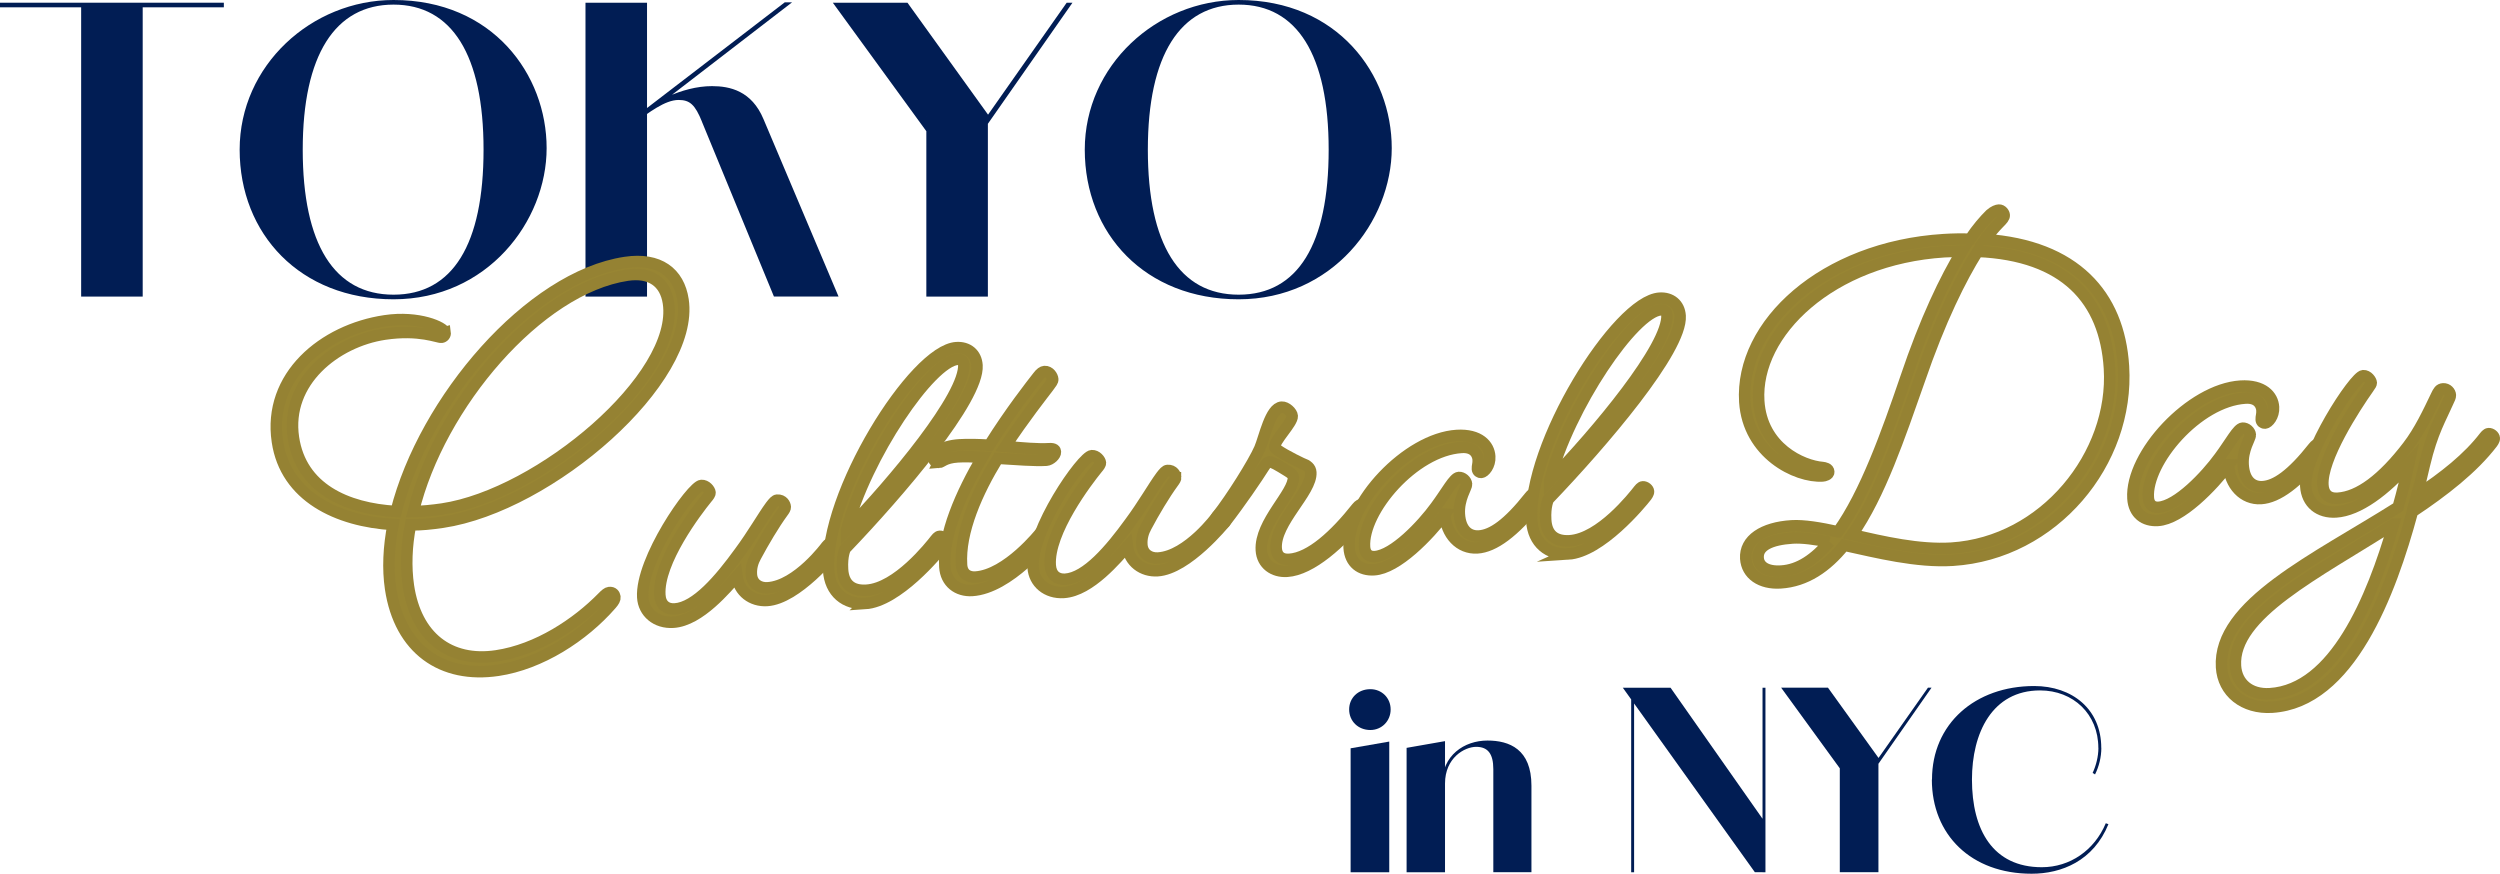 <?xml version="1.0" encoding="UTF-8"?><svg id="_レイヤー_1" xmlns="http://www.w3.org/2000/svg" viewBox="0 0 341.64 119.39"><path d="M0,.37h30.59v.63H0V.37ZM11.09.37h8.41v40.16h-8.41V.37Z" fill="#011d54"/><path d="M32.75,20.45C32.75,8.94,42.58,0,53.78,0c13.56,0,20.92,10.2,20.92,20.24s-8.15,20.66-20.92,20.66-21.03-8.94-21.03-20.45ZM66.08,20.45c0-12.93-4.31-19.82-12.3-19.82s-12.41,6.89-12.41,19.82,4.31,19.82,12.41,19.82,12.3-6.89,12.3-19.82Z" fill="#011d54"/><path d="M80.01.37h8.41v40.16h-8.41V.37ZM85.32,17.14L107.24.32h1l-22.87,17.61-.05-.79ZM95.94,16.66c-.95-2.37-1.68-3-3.21-3-1.89,0-4.1,1.79-5.94,3.05l-.32-.47c2.37-2.1,6.68-4.47,10.83-4.47,2.42,0,5.42.63,7.04,4.52l10.25,24.23h-8.83l-9.83-23.87Z" fill="#011d54"/><path d="M126.58,15.98l4.1,7.57L113.81.37h10.2l11.2,15.56h-.37L145.77.37h.79l-13.51,19.34,1.95-3.47v24.29h-8.41V15.98Z" fill="#011d54"/><path d="M148.24,20.45c0-11.51,9.83-20.45,21.03-20.45,13.56,0,20.92,10.2,20.92,20.24s-8.15,20.66-20.92,20.66-21.03-8.94-21.03-20.45ZM181.57,20.45c0-12.93-4.31-19.82-12.3-19.82s-12.41,6.89-12.41,19.82,4.31,19.82,12.41,19.82,12.3-6.89,12.3-19.82Z" fill="#011d54"/><path d="M60.83,45.43c.05.35-.2.62-.49.66-.46.07-2.99-1.14-7.77-.43-6.73,1.01-13.62,6.5-12.47,14.16,1.03,6.9,7.21,9.69,14.03,10.08,3.84-15.22,18.27-32.08,31.33-34.03,4.6-.69,7.32,1.38,7.88,5.12,1.63,10.93-18.15,28.18-32.88,30.38-1.44.21-2.88.37-4.36.36-.57,2.91-.67,5.75-.29,8.34,1.04,6.96,5.63,10.51,12.02,9.56,5.64-.84,10.99-4.4,14.51-7.99.41-.42.67-.63.9-.66.52-.08.75.3.79.59.04.29-.15.61-.5,1.01-3.82,4.39-9.67,8.15-15.48,9.02-7.65,1.14-13.43-2.88-14.67-11.16-.4-2.71-.26-5.67.34-8.76-7.6-.45-14.69-3.81-15.81-11.35-1.33-8.92,6.26-15.23,14.71-16.49,4.6-.69,8.08.91,8.18,1.6ZM56.48,69.91c1.29-.02,2.62-.16,3.95-.35,13.35-1.99,32.43-18.02,30.92-28.15-.43-2.88-2.46-4.28-5.63-3.81-12.14,1.81-25.71,17.72-29.24,32.31Z" fill="#988533" stroke="#958233" stroke-miterlimit="10" stroke-width="1.57"/><path d="M107.31,69.28c.01.19-.1.38-.39.77-1.14,1.56-2.59,4-3.65,5.99-.39.71-.65,1.53-.59,2.45.08,1.3,1.11,1.91,2.22,1.84,4.07-.26,8.06-5.71,8.06-5.71,0,0,.29-.39.59-.41.31-.02.7.33.72.63.02.25-.27.64-.27.64,0,0-5.11,6.33-9.18,6.58-2.04.13-3.85-1.18-4.11-3.33-1.39,1.51-5.07,6.07-8.7,6.3-2.34.15-4.05-1.35-4.17-3.39-.32-5.12,6.72-15.22,8.01-15.3.62-.04,1.15.61,1.18.98.01.18-.16.44-.45.77-1.38,1.7-6.7,8.66-6.41,13.22.08,1.36.93,1.98,2.04,1.91,2.9-.18,6.18-4.04,8.86-7.74,1.83-2.47,3.16-4.84,4.25-6.33.4-.52.63-.78.88-.8.8-.05,1.09.61,1.11.92Z" fill="#988533" stroke="#958233" stroke-miterlimit="10" stroke-width="1.57"/><path d="M118.23,82.46c-2.71.17-4.8-1.49-4.99-4.51-.65-10.3,11.66-30.08,17.46-30.44,1.54-.1,2.71.82,2.81,2.42.29,4.62-10.67,17.39-17.99,25.03,0,0-.5.9-.38,2.87.12,1.97,1.24,2.96,3.27,2.83,4.19-.26,8.72-6,9.47-6.97,0,0,.28-.39.53-.4.37-.02.76.32.78.63.02.25-.27.64-.27.64-.8,1.04-6.27,7.64-10.71,7.92ZM115.68,72.47c6.34-6.53,16.3-18.42,16.03-22.68-.02-.31-.23-.73-.85-.69-3.64.23-12.54,13.23-15.18,23.37Z" fill="#988533" stroke="#958233" stroke-miterlimit="10" stroke-width="1.57"/><path d="M128.29,63.19c-.31.02-.69-.14-.72-.57-.04-.62,1.01-1.67,3.54-1.83,1.17-.07,2.6-.04,4.09.05,2.87-4.58,5.79-8.29,6.65-9.39.34-.46.64-.66.89-.68.68-.04,1.09.67,1.12,1.04.02.31-.16.44-.61,1.09-.74.98-3.27,4.17-5.87,8.11,2.37.22,4.54.4,5.96.31.74-.05.88.19.89.44.03.43-.67,1.09-1.23,1.13-1.6.1-4.16-.11-6.64-.26-2.81,4.57-5.25,10.05-4.96,14.55.08,1.36,1.04,1.73,1.9,1.68,4.32-.27,8.9-6.07,8.9-6.07,0,0,.28-.39.53-.4.37-.02.76.32.78.63.02.25-.27.64-.27.64,0,0-5.33,6.71-10.39,7.03-1.97.12-3.6-1.07-3.73-3.23-.28-4.38,2.21-10.04,5.12-14.99-1.24-.05-2.42-.1-3.35-.04-1.85.12-2.18.76-2.61.78Z" fill="#988533" stroke="#958233" stroke-miterlimit="10" stroke-width="1.57"/><path d="M160.67,65.21c.01.18-.1.38-.39.77-1.14,1.56-2.6,4-3.65,5.99-.39.71-.65,1.53-.59,2.45.08,1.29,1.11,1.91,2.22,1.84,4.07-.26,8.06-5.71,8.06-5.71,0,0,.29-.39.59-.41.31-.02.7.33.72.64.02.25-.27.63-.27.63,0,0-5.11,6.33-9.18,6.58-2.04.13-3.85-1.18-4.11-3.33-1.39,1.51-5.07,6.07-8.7,6.3-2.34.15-4.05-1.35-4.18-3.39-.32-5.12,6.72-15.22,8.01-15.3.62-.04,1.15.61,1.18.98.01.18-.16.44-.45.77-1.38,1.7-6.7,8.65-6.41,13.22.09,1.36.93,1.98,2.04,1.92,2.9-.18,6.18-4.04,8.86-7.74,1.83-2.47,3.16-4.84,4.25-6.33.4-.52.63-.78.88-.8.8-.05,1.09.61,1.11.92Z" fill="#988533" stroke="#958233" stroke-miterlimit="10" stroke-width="1.57"/><path d="M177.94,63.32c.7.27,1.15.61,1.19,1.23.17,2.65-4.96,6.81-4.73,10.39.07,1.11.78,1.56,1.77,1.5,2.9-.18,6.29-3.31,9.27-7.08,0,0,.29-.39.59-.41.31-.02.7.33.72.64.02.25-.27.63-.27.63-3.22,3.98-7.32,7.64-10.59,7.85-1.85.12-3.4-.96-3.52-2.87-.24-3.82,4.52-7.84,4.38-10-.02-.31-.34-.54-.79-.82-1.35-.84-2.12-1.29-2.5-1.27-.25.02-.42.21-.76.73-.84,1.35-3.22,4.85-5.34,7.58,0,0-.29.33-.6.35-.37.02-.7-.33-.72-.57-.02-.25.27-.64.27-.64,1.95-2.47,4.99-7.31,5.85-9.28.65-1.53,1.45-5.54,2.99-5.64.62-.04,1.41.72,1.44,1.21.06.92-2.45,3.31-2.4,4.24.02.37,2.46,1.64,3.73,2.24Z" fill="#988533" stroke="#958233" stroke-miterlimit="10" stroke-width="1.57"/><path d="M197.45,70.26c-2.23,2.93-6.53,7.41-9.67,7.6-1.85.12-3.28-.91-3.41-3-.38-6.04,7.91-14.92,14.7-15.35,3.08-.19,4.42,1.33,4.51,2.87.08,1.23-.73,2.15-1.16,2.18-.25.02-.5-.15-.52-.46-.03-.43.14-.69.1-1.31-.04-.55-.42-1.77-2.27-1.65-6.54.41-13.57,8.72-13.26,13.59.05.86.52,1.39,1.38,1.34,2.59-.16,6.48-4.25,8.36-6.84,1.54-2.08,2.48-3.93,3.15-3.98.49-.03,1.02.43,1.05.92.03.43-1.11,1.99-.98,4.09.14,2.22,1.31,3.07,2.67,2.99,1.79-.11,3.98-1.61,6.96-5.39,0,0,.28-.39.53-.4.37-.02.76.32.78.63.02.25-.27.63-.27.63-3.22,3.98-5.94,6.01-8.22,6.15-2.4.15-4.26-1.84-4.44-4.61Z" fill="#988533" stroke="#958233" stroke-miterlimit="10" stroke-width="1.57"/><path d="M214.32,75.7c-2.71.17-4.8-1.49-4.99-4.51-.65-10.3,11.66-30.08,17.46-30.44,1.54-.1,2.71.82,2.81,2.42.29,4.62-10.67,17.39-17.99,25.03,0,0-.5.9-.38,2.87.12,1.97,1.24,2.95,3.27,2.83,4.19-.26,8.72-6,9.47-6.97,0,0,.29-.39.53-.4.37-.02.76.32.78.63.02.25-.27.63-.27.63-.8,1.04-6.27,7.64-10.71,7.92ZM211.77,65.71c6.34-6.53,16.3-18.42,16.03-22.68-.02-.31-.23-.73-.85-.69-3.64.23-12.54,13.23-15.18,23.36Z" fill="#988533" stroke="#958233" stroke-miterlimit="10" stroke-width="1.57"/><path d="M251.18,72.67c3.75-5.24,6.68-13.46,9.25-20.98,2.71-8.04,5.41-13.61,7.7-17.38-.74.05-1.61.04-2.41.09-15.51.98-25.96,11.06-25.38,20.39.4,6.41,5.96,8.88,8.73,9.1.29.04.81.12.84.58.03.4-.6.56-.83.57-3.66.23-10.19-3.09-10.64-10.13-.67-10.59,10.74-21.13,27.16-22.16,1.26-.08,2.46-.1,3.62-.06,1-1.5,1.96-2.59,2.77-3.39.49-.43.94-.58,1.17-.59.4-.02.72.42.73.7.02.29-.25.59-.74,1.08-.54.55-1.18,1.28-1.87,2.24,12.23.84,18.29,7.52,18.9,17.31.83,13.16-9.59,25.65-23.32,26.52-4.92.31-10.35-1.07-14.84-2.05-2.4,2.97-5.26,4.93-8.7,5.14-2.69.17-4.61-1.15-4.75-3.32-.16-2.58,2.38-4.23,6.27-4.47,1.66-.1,3.87.27,6.31.81ZM250,74.07c-1.98-.39-3.66-.63-5.03-.55-2.98.19-4.82,1.05-4.71,2.71.07,1.14,1.1,1.94,3.16,1.81,2.46-.15,4.61-1.67,6.59-3.98ZM270.26,34.35c-2.25,3.59-5.11,9.23-8.02,17.74-2.63,7.46-5.34,15.56-9.14,20.97,4.26,1,9.15,2.12,13.56,1.85,12.71-.8,22.35-12.78,21.61-24.57-.59-9.38-6.09-15.47-18.01-15.99Z" fill="#988533" stroke="#958233" stroke-miterlimit="10" stroke-width="1.57"/><path d="M304.56,63.52c-2.23,2.93-6.53,7.41-9.67,7.6-1.85.12-3.28-.91-3.41-3-.38-6.04,7.91-14.92,14.7-15.35,3.08-.19,4.42,1.33,4.51,2.87.08,1.23-.73,2.15-1.16,2.18-.25.02-.5-.15-.52-.46-.03-.43.14-.69.1-1.31-.04-.55-.42-1.77-2.27-1.65-6.54.41-13.57,8.72-13.26,13.59.05.86.52,1.39,1.38,1.34,2.59-.16,6.48-4.25,8.36-6.84,1.54-2.08,2.48-3.93,3.15-3.98.49-.03,1.02.43,1.05.92.03.43-1.11,1.99-.98,4.09.14,2.22,1.31,3.07,2.66,2.99,1.79-.11,3.98-1.61,6.96-5.39,0,0,.29-.39.53-.4.37-.02.76.32.78.63.02.25-.27.63-.27.63-3.22,3.98-5.94,6.01-8.22,6.15-2.4.15-4.26-1.84-4.44-4.61Z" fill="#988533" stroke="#958233" stroke-miterlimit="10" stroke-width="1.57"/><path d="M329.67,69.93c-3.01,11.15-8.57,26.04-19.18,26.71-3.88.24-6.69-2.06-6.9-5.45-.54-8.63,12.94-14.8,24.13-21.89.61-2.14,1.1-4.21,1.48-5.97-3.24,3.67-6.9,6.44-9.98,6.63-2.28.14-3.97-1.17-4.12-3.52-.28-4.38,6.67-15.03,7.84-15.1.62-.04,1.09.67,1.11.98,0,.12-.1.32-.39.71-1.88,2.66-6.45,9.69-6.22,13.27.07,1.11.67,1.88,2.03,1.79,2.9-.18,6.15-2.62,9.58-7.1,1.6-2.08,2.8-4.63,3.9-6.93.27-.57.44-.89.93-.92.55-.03.96.44.98.87.01.19-.15.57-.32.89-.97,2.23-2.16,4.1-3.23,8.62-.29,1.26-.63,2.7-1.04,4.15,3.75-2.46,7.05-5.09,9.28-8.01,0,0,.29-.39.53-.4.37-.02.76.32.78.63.02.25-.27.63-.27.63-2.69,3.51-6.64,6.55-10.92,9.42ZM327.11,71.63c-10.53,6.73-22.07,12.35-21.62,19.38.15,2.34,1.92,3.96,4.7,3.79,8.82-.55,13.98-12.95,16.93-23.17Z" fill="#988533" stroke="#958233" stroke-miterlimit="10" stroke-width="1.57"/><path d="M184.37,96.95c0-1.58,1.22-2.77,2.9-2.77,1.55,0,2.77,1.19,2.77,2.77s-1.22,2.81-2.77,2.81c-1.68,0-2.9-1.22-2.9-2.81ZM184.57,102.26l5.28-.92v17.86h-5.28v-16.93Z" fill="#011d54"/><path d="M192.22,102.2l5.25-.92v17.92h-5.25v-17ZM204.07,105.1c0-2.11-.76-3.04-2.34-3.04s-4.26,1.49-4.26,5.02l-.4.03c0-3.89,3.04-5.91,6.2-5.91,2.97,0,6.01,1.16,6.01,6.17v11.82h-5.21v-14.09Z" fill="#011d54"/><path d="M221.75,93.98h6.54l12.74,18.15.23,7.06h-1.45l-18.05-25.22ZM222.91,93.98h.4v25.22h-.4v-25.22ZM240.86,93.98h.4v25.22h-.4v-25.22Z" fill="#011d54"/><path d="M251.42,103.78l2.57,4.75-10.59-14.56h6.4l7.03,9.77h-.23l6.87-9.77h.49l-8.48,12.15,1.22-2.18v15.25h-5.28v-15.41Z" fill="#011d54"/><path d="M264.02,106.52c0-7.62,5.91-12.77,13.96-12.77,5.21,0,9.17,3.17,9.17,8.45h-.4c0-4.62-3.43-7.85-7.96-7.85-6.57,0-9.31,5.84-9.31,12.18,0,6.9,2.87,11.98,9.54,11.98,3.86,0,7.2-2.31,8.75-6.01l.36.13c-2.05,5.02-6.4,6.77-10.5,6.77-8.25,0-13.63-5.31-13.63-12.87ZM286.3,105.83l-.33-.2c.46-.99.79-2.24.79-3.43h.4c0,1.29-.33,2.57-.86,3.63Z" fill="#011d54"/></svg>
